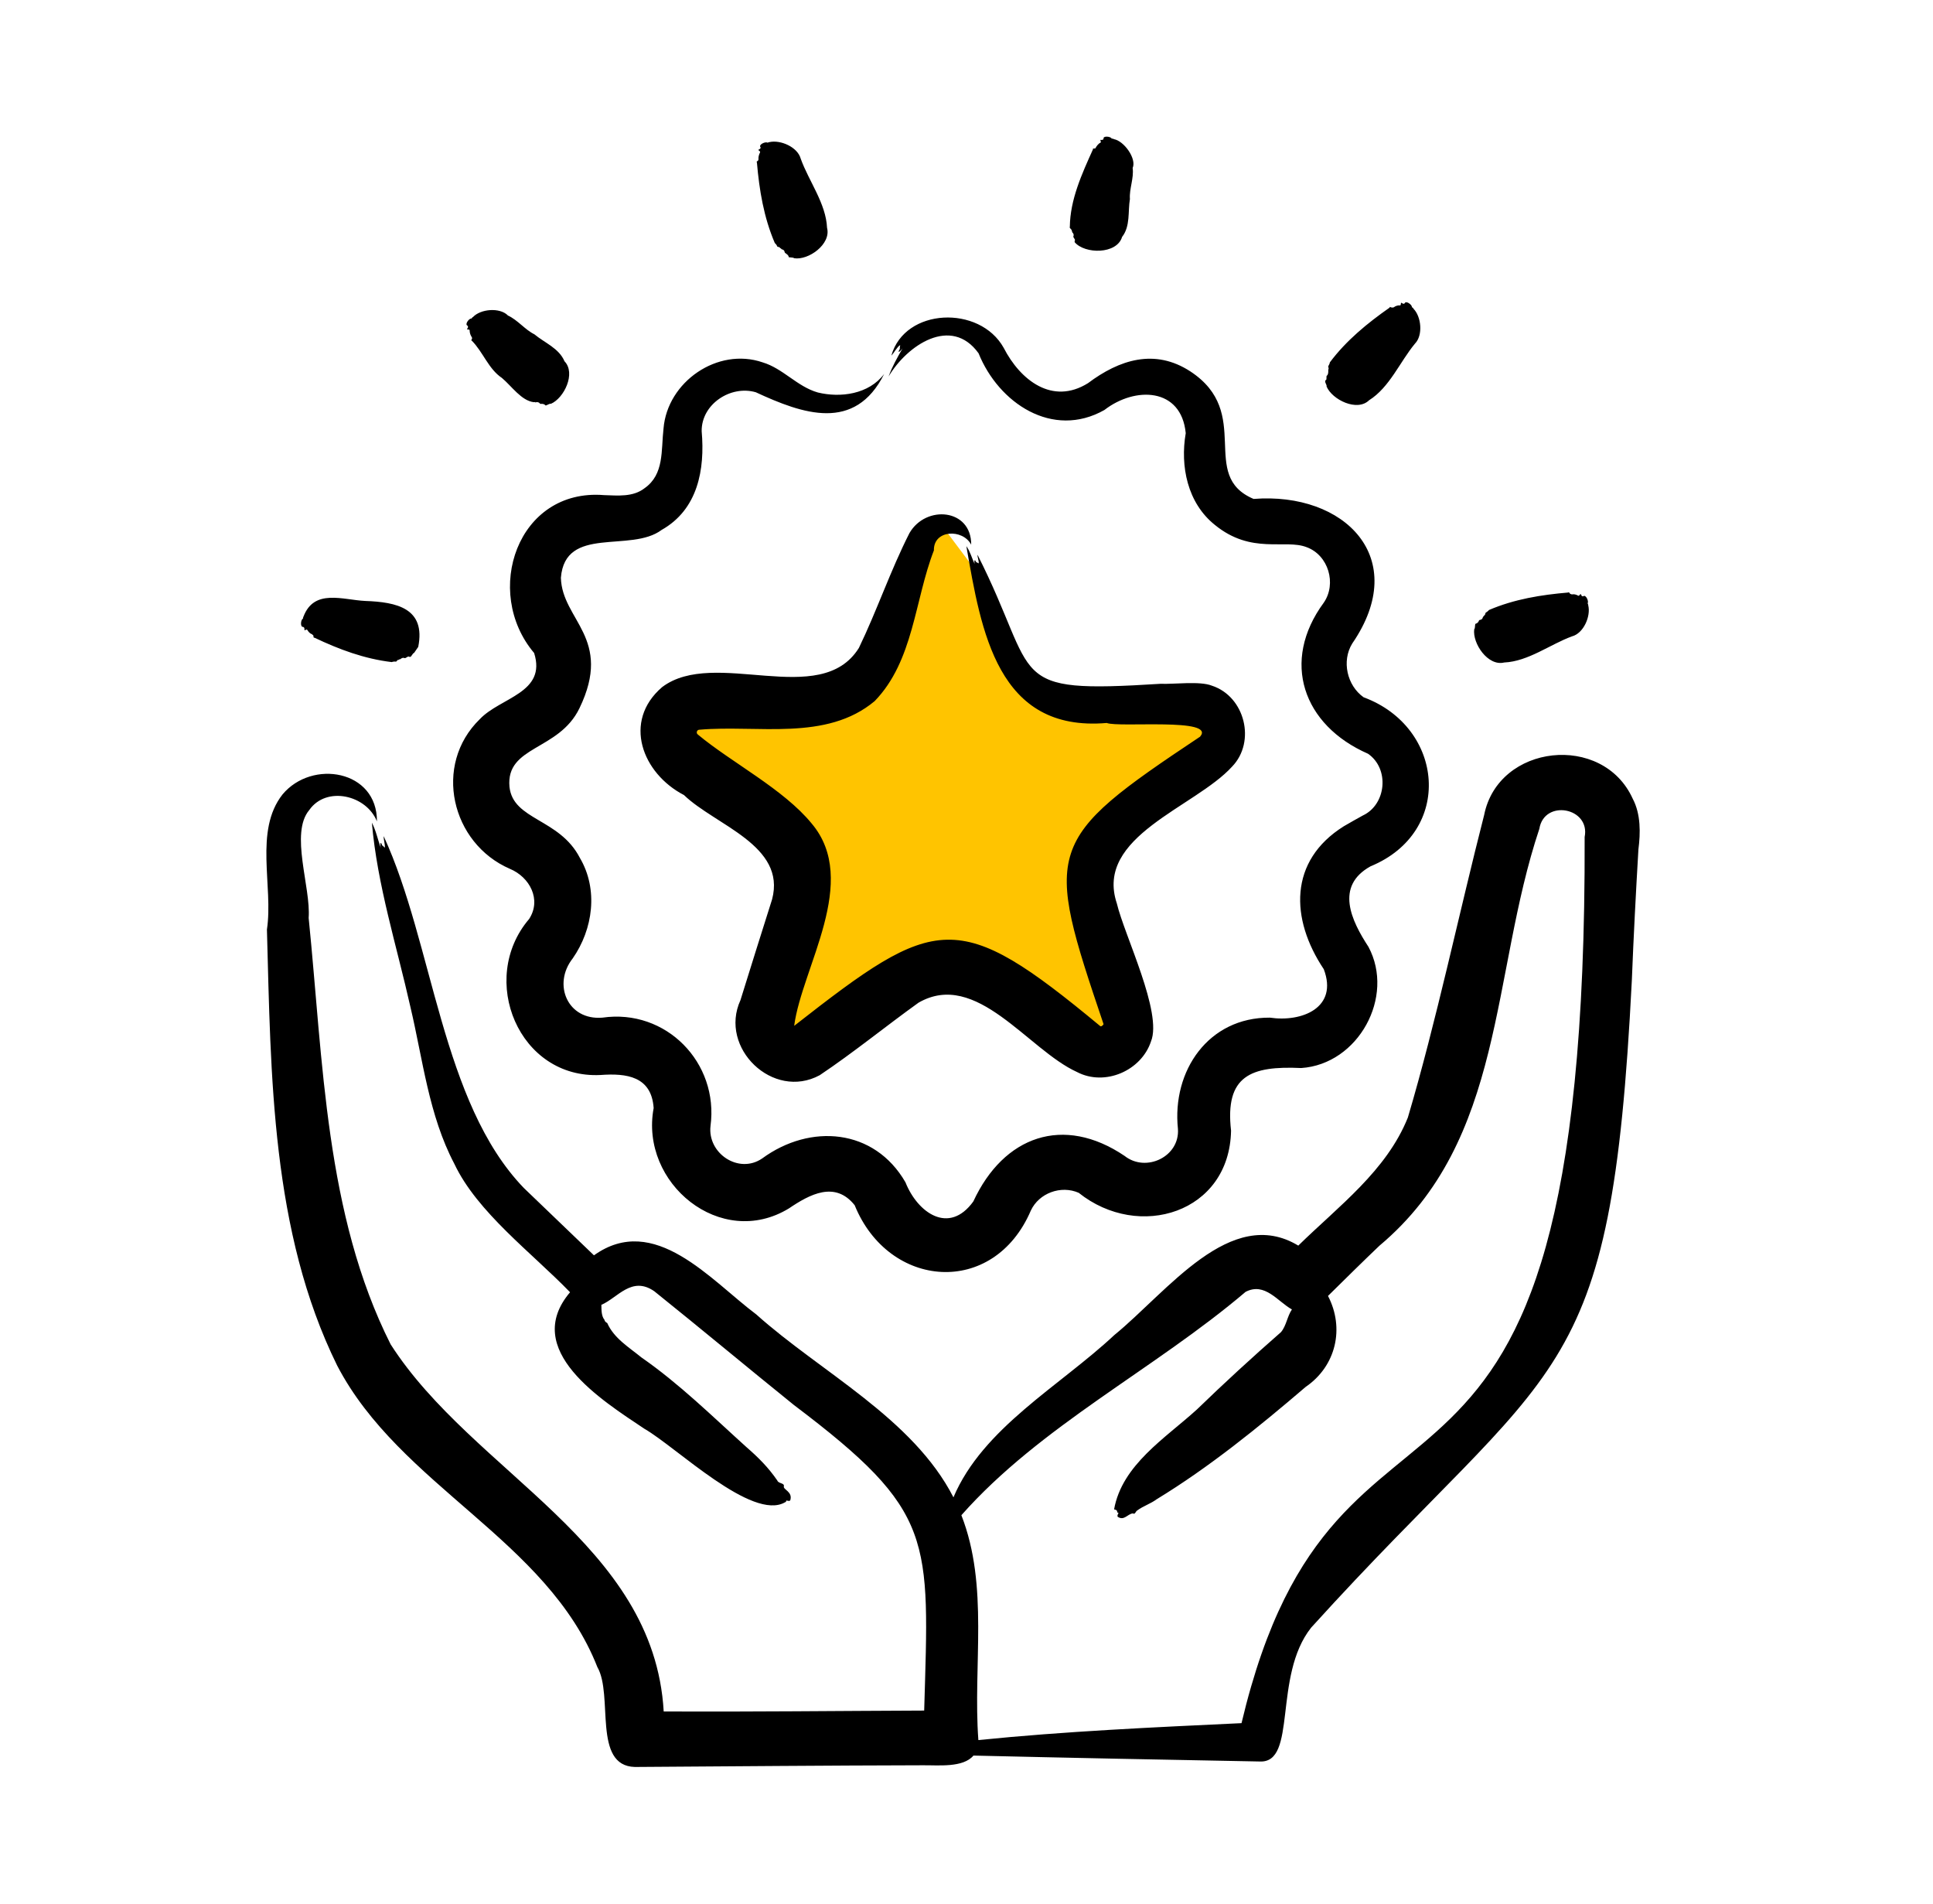 <svg width="65" height="64" viewBox="0 0 65 64" fill="none" xmlns="http://www.w3.org/2000/svg">
<path d="M29.047 23L31.547 17.5L33.047 19.5L35.047 23.5H41.047V25.5L36.547 29.5L38.047 34.5L37.047 35.5L31.547 32.5L26.547 35.5L26.047 34.5L27.047 29L22.547 24L29.047 23Z" fill="#FFC400"/>
<path fill-rule="evenodd" clip-rule="evenodd" d="M30.256 11.728C30.256 11.693 30.263 11.643 30.27 11.601C30.164 11.664 30.065 11.863 29.973 11.955C30.426 10.346 32.942 10.247 33.75 11.693C34.31 12.784 35.387 13.627 36.584 12.883C37.64 12.09 38.831 11.707 40.028 12.487C42.161 13.89 40.283 15.98 42.154 16.774C45.214 16.533 47.45 18.758 45.471 21.635C45.109 22.223 45.294 23.045 45.853 23.442C48.573 24.447 48.891 27.971 46.087 29.125C44.879 29.794 45.445 30.957 46.016 31.832C46.916 33.512 45.676 35.779 43.756 35.907C42.063 35.829 41.184 36.161 41.396 38.012C41.346 40.779 38.297 41.718 36.273 40.102C35.677 39.84 34.94 40.109 34.664 40.697C33.413 43.62 29.886 43.341 28.74 40.52C28.081 39.691 27.23 40.152 26.529 40.626C24.24 42.022 21.507 39.781 21.98 37.253C21.909 36.183 21.065 36.077 20.194 36.141C17.449 36.28 16.064 32.92 17.792 30.897C18.216 30.245 17.813 29.487 17.146 29.21C15.169 28.353 14.553 25.717 16.133 24.179C16.828 23.442 18.387 23.3 17.961 21.954C16.223 19.901 17.398 16.407 20.314 16.646C20.775 16.66 21.285 16.717 21.675 16.413C22.341 15.945 22.227 15.144 22.312 14.407C22.44 12.834 24.133 11.665 25.643 12.182C26.33 12.387 26.805 12.997 27.5 13.195C28.258 13.38 29.214 13.259 29.732 12.572C28.746 14.537 26.997 13.921 25.416 13.188C24.566 12.94 23.581 13.592 23.595 14.499C23.708 15.789 23.467 17.128 22.248 17.816C21.207 18.595 19.003 17.652 18.861 19.424C18.897 20.855 20.626 21.451 19.485 23.811C18.791 25.249 17.005 25.065 17.132 26.454C17.253 27.58 18.812 27.51 19.499 28.842C20.123 29.898 19.945 31.237 19.258 32.222C18.571 33.094 19.088 34.312 20.257 34.213C22.398 33.904 24.177 35.727 23.892 37.856C23.786 38.777 24.842 39.486 25.629 38.947C27.244 37.764 29.399 37.934 30.447 39.748C30.854 40.773 31.911 41.526 32.729 40.393C33.75 38.189 35.762 37.473 37.817 38.862C38.533 39.429 39.674 38.89 39.61 37.955C39.404 35.999 40.637 34.199 42.7 34.213C43.784 34.373 45.005 33.878 44.514 32.584C43.387 30.897 43.33 28.941 45.187 27.779C45.329 27.694 45.683 27.496 45.825 27.418C46.618 27.049 46.732 25.845 46.002 25.341C43.813 24.382 43.06 22.238 44.514 20.261C44.953 19.623 44.67 18.666 43.94 18.397C43.212 18.11 42.086 18.657 40.85 17.646C39.929 16.909 39.681 15.676 39.872 14.563C39.724 13.026 38.168 12.985 37.137 13.784C35.394 14.769 33.58 13.55 32.906 11.878C31.988 10.6 30.5 11.608 29.881 12.657C29.994 12.338 30.178 12.012 30.348 11.715C30.242 11.849 30.157 11.892 30.277 11.7L30.256 11.728ZM32.828 18.893V18.914C32.779 18.772 32.751 18.843 32.772 18.956C32.68 18.765 32.623 18.538 32.495 18.361C32.994 21.223 33.539 24.623 37.215 24.306C37.624 24.468 40.912 24.12 40.354 24.767C35.105 28.263 35.107 28.51 37.109 34.433C37.102 34.454 37.024 34.539 36.988 34.49C32.191 30.515 31.496 30.742 26.713 34.483C26.713 34.49 26.713 34.476 26.706 34.483C26.968 32.521 28.928 29.621 27.294 27.687C26.352 26.532 24.601 25.639 23.468 24.696C23.397 24.647 23.432 24.533 23.517 24.533C25.474 24.362 27.785 24.934 29.413 23.57C30.724 22.216 30.752 20.183 31.404 18.503C31.387 17.806 32.375 17.771 32.658 18.312C32.666 17.1 31.135 16.965 30.582 17.922C29.944 19.176 29.491 20.523 28.881 21.784C27.587 23.858 24.029 21.762 22.263 23.102C20.925 24.253 21.597 26.003 23 26.73C24.052 27.746 26.447 28.42 25.962 30.238C25.643 31.237 25.211 32.626 24.899 33.625C24.162 35.234 25.997 36.998 27.564 36.148C28.697 35.39 29.781 34.504 30.887 33.71C32.834 32.587 34.567 35.294 36.216 36.041C37.151 36.531 38.377 35.999 38.703 35.014C39.098 34.043 37.814 31.459 37.555 30.372C36.799 28.114 40.184 27.145 41.431 25.773C42.239 24.937 41.864 23.414 40.751 23.052C40.347 22.889 39.454 23.01 39.029 22.989C33.743 23.322 34.997 22.854 32.871 18.652C32.864 18.744 32.928 18.864 32.907 18.942C32.878 18.928 32.85 18.907 32.828 18.893ZM53.407 20.352C53.498 20.719 53.249 21.293 52.861 21.394C52.129 21.661 51.389 22.238 50.58 22.273C50.035 22.408 49.509 21.634 49.573 21.153C49.602 21.146 49.595 21.033 49.609 20.976C49.757 20.927 49.703 20.849 49.765 20.841C49.874 20.828 49.857 20.725 49.878 20.728C49.892 20.728 49.9 20.714 49.907 20.686C49.935 20.7 49.942 20.636 49.956 20.601C49.999 20.571 50.036 20.551 50.069 20.508C50.923 20.143 51.817 19.998 52.741 19.92C52.748 19.885 52.783 19.948 52.805 19.97C52.819 19.97 52.833 19.97 52.854 19.984C52.925 19.97 52.996 19.984 53.067 20.026C53.118 20.057 53.139 19.913 53.173 20.005C53.187 20.048 53.209 20.048 53.237 20.048C53.322 19.97 53.435 20.218 53.386 20.282C53.393 20.295 53.407 20.325 53.407 20.352ZM47.526 10.375H47.533C47.518 10.354 47.49 10.332 47.476 10.325C47.49 10.247 47.27 10.091 47.235 10.198C47.207 10.212 47.193 10.226 47.157 10.198C47.07 10.128 47.139 10.271 47.072 10.268C46.994 10.261 46.923 10.29 46.867 10.332C46.769 10.365 46.722 10.281 46.732 10.339C45.984 10.862 45.271 11.445 44.719 12.182C44.711 12.242 44.681 12.274 44.663 12.316C44.67 12.359 44.691 12.415 44.663 12.423C44.667 12.437 44.677 12.589 44.62 12.628C44.585 12.649 44.627 12.756 44.585 12.777C44.508 12.815 44.636 12.959 44.606 12.99C44.795 13.44 45.636 13.85 46.037 13.457C46.729 13.023 47.078 12.156 47.582 11.551C47.856 11.27 47.795 10.642 47.526 10.375ZM37.449 4.677C37.796 4.732 38.228 5.337 38.087 5.648C38.135 5.985 37.968 6.358 37.995 6.69C37.924 7.108 38.016 7.604 37.732 7.965C37.556 8.557 36.476 8.546 36.138 8.143C36.138 8.121 36.131 8.1 36.145 8.086C36.166 8.043 36.074 7.98 36.095 7.944C36.131 7.858 36.041 7.802 36.046 7.795C36.06 7.781 36.053 7.767 36.032 7.746C36.059 7.722 35.945 7.67 35.975 7.625C35.984 6.712 36.38 5.846 36.754 5.018C36.726 4.989 36.797 4.996 36.832 4.989C36.866 4.922 36.927 4.834 37.002 4.798C37.038 4.784 37.002 4.741 37.002 4.706C36.99 4.694 37.1 4.727 37.109 4.663C37.087 4.557 37.357 4.585 37.385 4.663C37.399 4.656 37.435 4.663 37.456 4.677C37.449 4.677 37.449 4.677 37.449 4.677ZM10.204 20.733C10.562 19.783 11.524 20.168 12.285 20.204C13.332 20.241 14.323 20.446 14.064 21.748C14.064 21.748 13.922 21.954 13.922 21.954C13.901 21.94 13.844 22.046 13.809 22.082C13.788 22.082 13.767 22.089 13.752 22.075C13.71 22.053 13.639 22.145 13.603 22.124C13.521 22.09 13.458 22.174 13.447 22.167C13.433 22.16 13.419 22.167 13.405 22.188C13.384 22.167 13.348 22.216 13.32 22.245C13.267 22.236 13.226 22.242 13.171 22.259C12.253 22.15 11.403 21.834 10.57 21.437C10.542 21.465 10.542 21.387 10.535 21.359C10.521 21.352 10.507 21.345 10.492 21.323C10.429 21.302 10.379 21.253 10.337 21.182C10.299 21.12 10.227 21.254 10.237 21.146C10.237 21.097 10.223 21.097 10.195 21.075C10.089 21.097 10.11 20.827 10.188 20.799C10.188 20.785 10.195 20.75 10.202 20.728C10.202 20.73 10.203 20.732 10.204 20.733ZM15.906 10.658C15.885 10.665 15.864 10.694 15.857 10.708C15.772 10.694 15.616 10.914 15.722 10.949C15.736 10.977 15.751 10.991 15.722 11.034C15.663 11.118 15.793 11.041 15.793 11.112C15.793 11.253 15.875 11.34 15.878 11.367C15.871 11.395 15.828 11.459 15.864 11.452C16.243 11.833 16.425 12.404 16.877 12.706C17.207 12.983 17.529 13.469 17.947 13.521C17.976 13.514 17.99 13.514 17.997 13.528C18 13.534 18.094 13.489 18.153 13.564C18.184 13.604 18.254 13.538 18.351 13.634C18.401 13.62 18.5 13.556 18.521 13.578C18.968 13.389 19.373 12.548 18.982 12.146C18.798 11.707 18.309 11.523 17.969 11.239C17.659 11.088 17.408 10.759 17.083 10.609C17.076 10.616 17.076 10.609 17.076 10.602C16.8 10.329 16.161 10.387 15.906 10.658ZM25.877 4.777C26.244 4.696 26.82 4.94 26.926 5.337C27.196 6.09 27.775 6.839 27.811 7.661C27.955 8.207 27.186 8.761 26.699 8.681C26.692 8.653 26.578 8.66 26.522 8.646C26.522 8.559 26.391 8.514 26.387 8.483C26.374 8.375 26.275 8.391 26.274 8.369C26.267 8.355 26.259 8.348 26.231 8.341C26.238 8.313 26.181 8.306 26.139 8.291C26.121 8.246 26.098 8.209 26.054 8.171C25.682 7.302 25.532 6.393 25.452 5.457C25.416 5.443 25.48 5.414 25.501 5.386C25.513 5.351 25.481 5.279 25.558 5.124C25.572 5.088 25.523 5.067 25.501 5.046C25.501 5.017 25.596 5.012 25.572 4.947C25.501 4.862 25.742 4.748 25.813 4.798C25.82 4.791 25.856 4.777 25.877 4.777ZM26.401 50.505C26.43 50.498 26.444 50.469 26.437 50.448C26.493 50.448 26.515 50.476 26.571 50.448C26.672 50.145 26.319 50.083 26.359 49.966C26.38 49.853 26.174 49.881 26.139 49.775C25.839 49.34 25.511 49.008 25.104 48.655C23.949 47.613 22.844 46.522 21.568 45.636C21.148 45.293 20.644 44.992 20.42 44.481C20.371 44.453 20.328 44.417 20.328 44.375C20.22 44.244 20.226 44.042 20.222 43.868C20.77 43.635 21.241 42.885 22.001 43.411C23.574 44.673 25.126 45.969 26.699 47.238C31.454 50.829 31.244 51.7 31.077 57.509C28.156 57.52 25.239 57.553 22.318 57.54C21.995 51.875 15.92 49.534 13.136 45.197C10.935 40.832 10.867 35.663 10.379 30.861C10.457 29.827 9.741 28.013 10.4 27.233C10.974 26.411 12.328 26.73 12.675 27.616C12.689 25.887 10.492 25.518 9.5 26.709C8.537 27.935 9.196 29.791 8.976 31.251C9.111 36.162 9.118 41.399 11.336 45.906C13.447 49.966 18.401 51.759 20.087 56.046C20.634 56.995 19.915 59.367 21.349 59.405C24.545 59.384 27.84 59.355 31.036 59.348C31.565 59.343 32.385 59.434 32.734 59.022C35.939 59.098 39.143 59.161 42.359 59.221C43.635 59.285 42.792 56.358 44.089 54.721C52.397 45.554 54.17 46.831 54.873 32.959C54.931 31.492 55.008 30.025 55.094 28.558C55.164 28.013 55.179 27.375 54.902 26.851C53.896 24.633 50.381 25.008 49.906 27.403C49.077 30.635 48.291 34.376 47.341 37.572C46.622 39.363 45.015 40.547 43.657 41.877C41.385 40.506 39.26 43.425 37.47 44.885C35.641 46.596 33.047 48.007 32.061 50.34C30.697 47.679 27.603 46.137 25.43 44.19C23.899 43.043 22.005 40.749 19.973 42.204C19.207 41.468 18.311 40.607 17.614 39.939C14.84 37.061 14.574 31.735 12.902 28.112C12.895 28.232 12.959 28.402 12.937 28.501C12.909 28.473 12.881 28.445 12.859 28.416V28.452C12.803 28.253 12.774 28.346 12.803 28.502C12.703 28.225 12.64 27.913 12.505 27.658C12.685 29.751 13.342 31.806 13.802 33.859C14.22 35.623 14.418 37.494 15.276 39.124C16.047 40.758 17.884 42.117 19.169 43.445C17.522 45.386 20.236 47.077 21.675 48.039C22.736 48.646 25.296 51.151 26.401 50.505ZM32.328 50.941C33.261 53.332 32.713 55.986 32.899 58.501C35.797 58.206 38.806 58.071 41.748 57.932C45.026 44.099 53.37 54.37 53.286 28.14C53.485 27.148 51.926 26.858 51.763 27.864C50.122 32.771 50.627 38.323 46.385 41.881C45.871 42.37 45.179 43.052 44.656 43.569C45.219 44.65 44.931 45.926 43.904 46.628C42.321 47.983 40.651 49.336 38.894 50.405C38.696 50.554 38.441 50.632 38.242 50.781C38.186 50.809 38.172 50.93 38.094 50.88C37.914 50.897 37.801 51.14 37.583 50.993C37.562 50.93 37.598 50.916 37.612 50.859C37.517 50.859 37.633 50.774 37.463 50.745C37.731 49.245 39.186 48.353 40.248 47.386C41.162 46.501 42.119 45.622 43.075 44.786C43.257 44.57 43.284 44.255 43.443 44.023C42.968 43.762 42.534 43.094 41.885 43.432C38.824 46.035 34.977 47.944 32.328 50.941Z" fill="black"/>
</svg>
